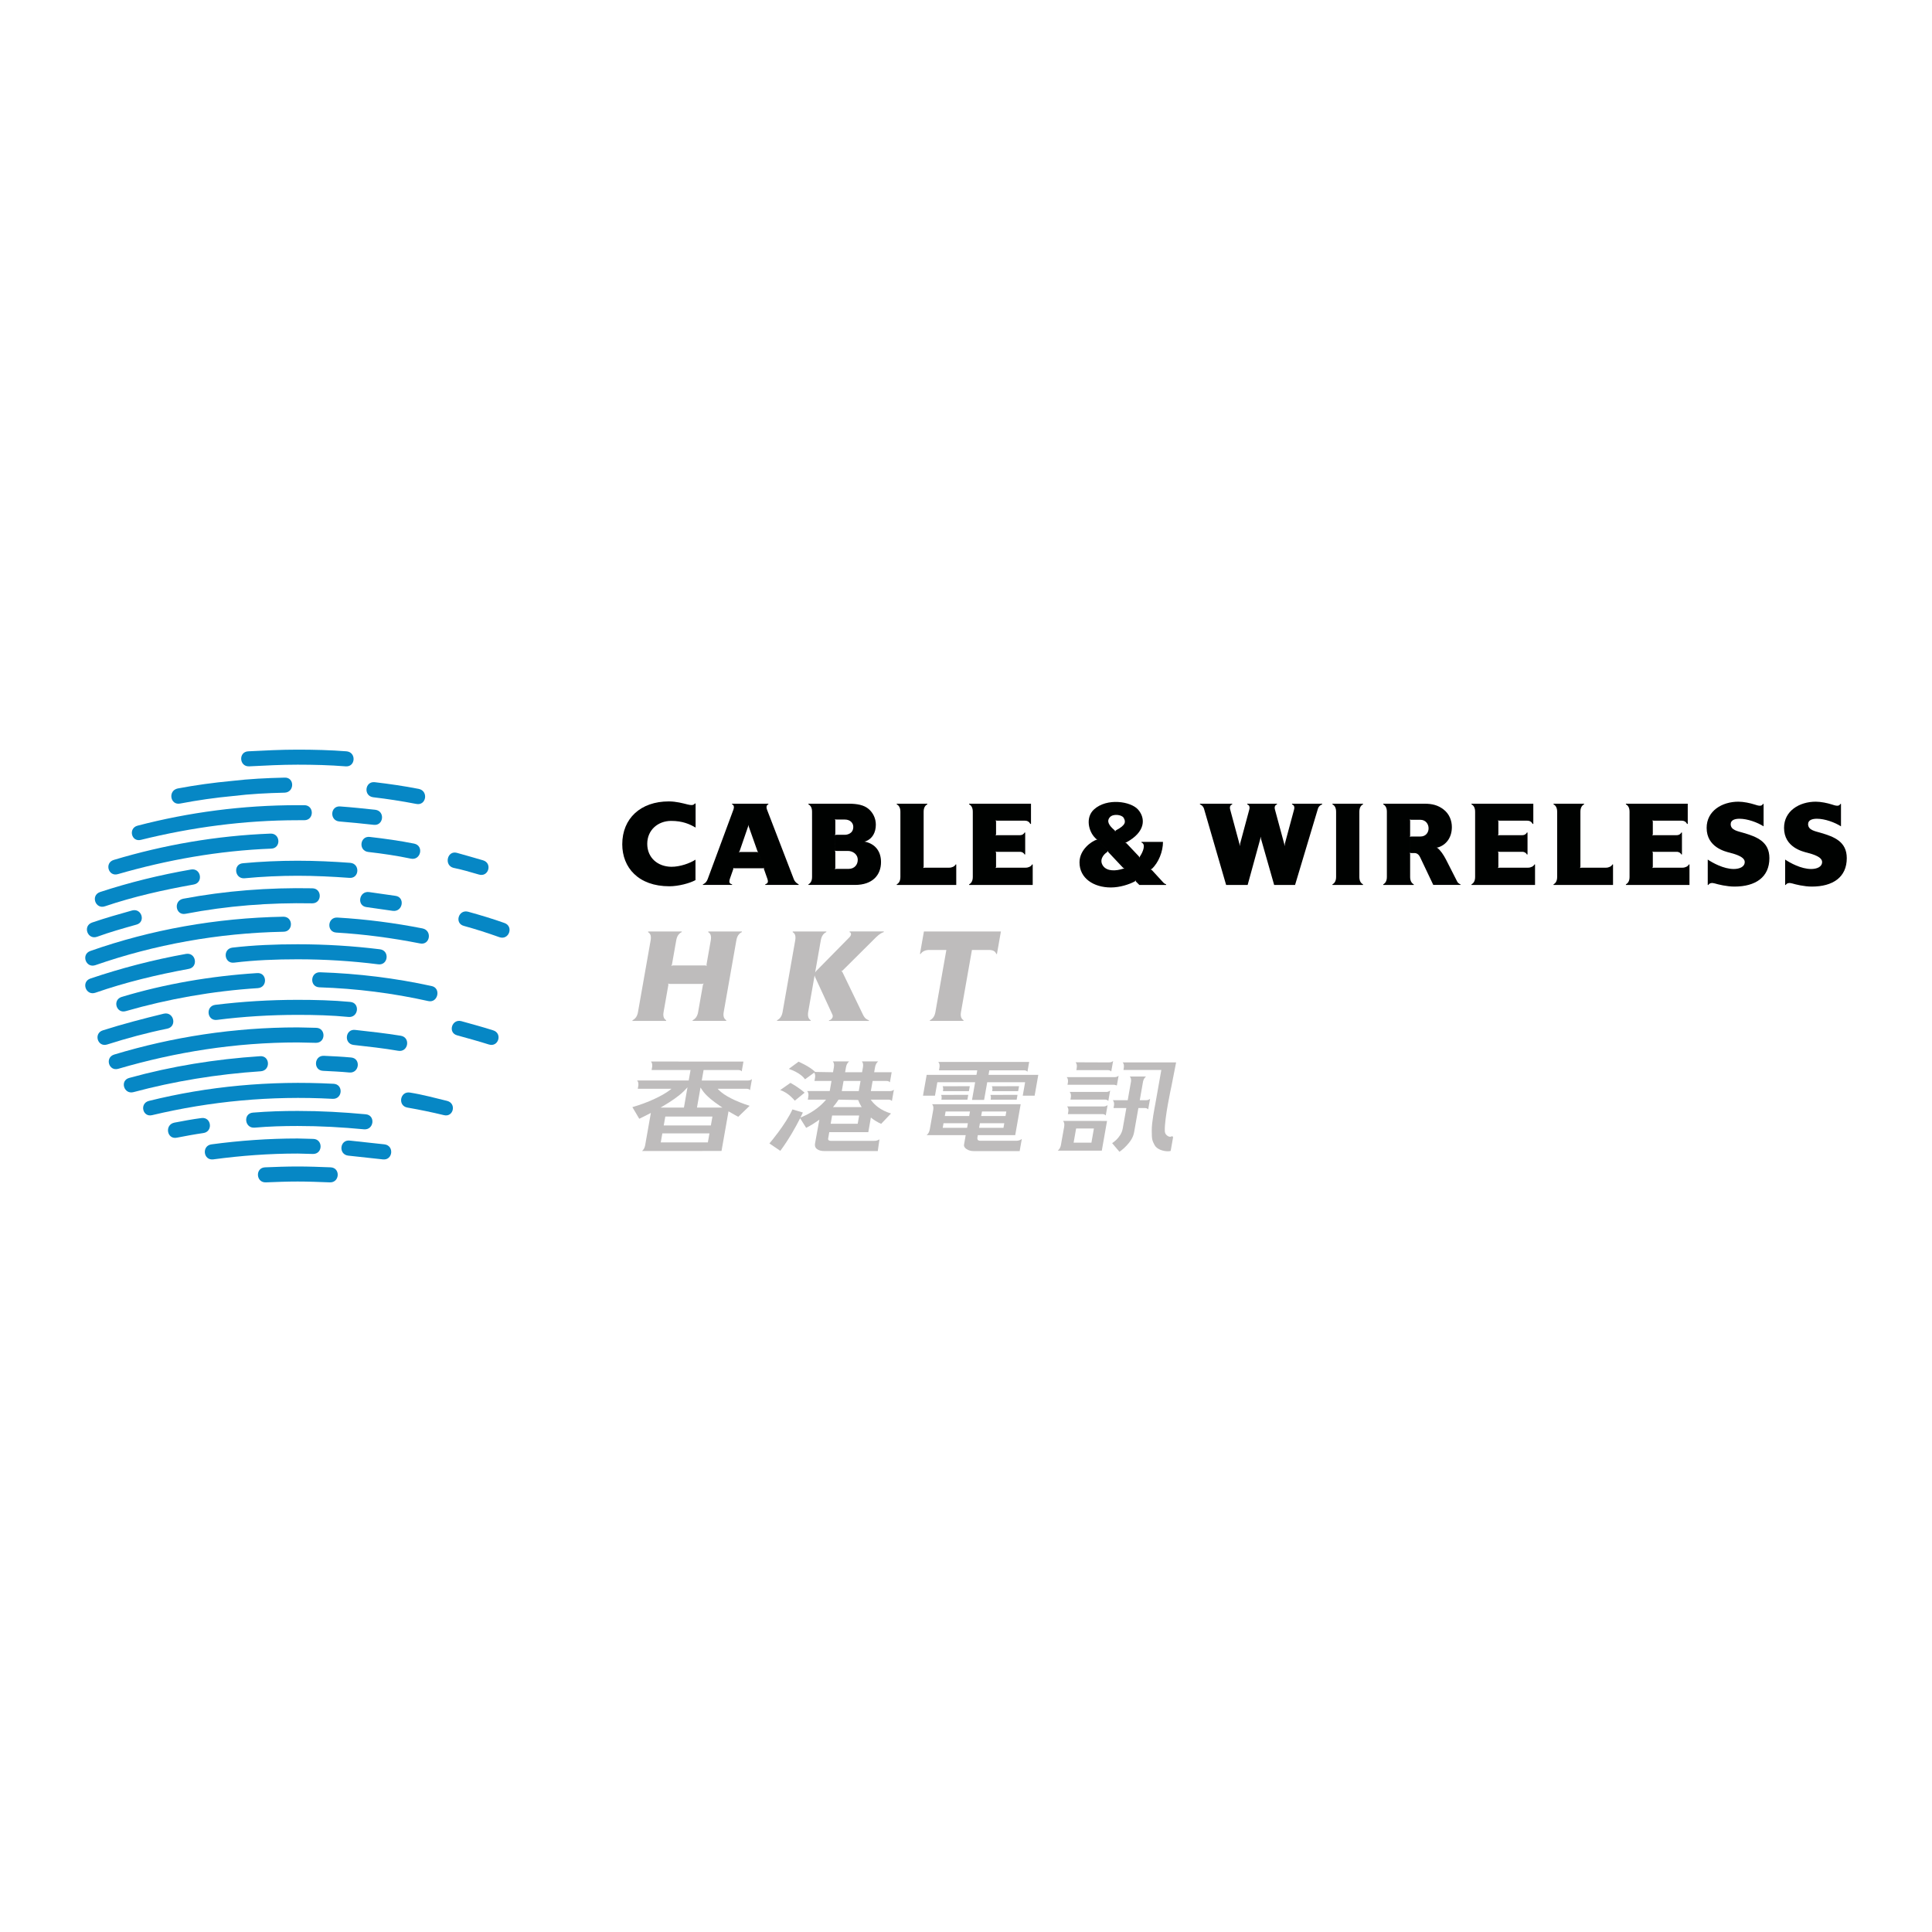 <?xml version="1.0" encoding="utf-8"?>
<!-- Generator: Adobe Illustrator 13.0.0, SVG Export Plug-In . SVG Version: 6.00 Build 14948)  -->
<!DOCTYPE svg PUBLIC "-//W3C//DTD SVG 1.0//EN" "http://www.w3.org/TR/2001/REC-SVG-20010904/DTD/svg10.dtd">
<svg version="1.0" id="Layer_1" xmlns="http://www.w3.org/2000/svg" xmlns:xlink="http://www.w3.org/1999/xlink" x="0px" y="0px"
	 width="192.756px" height="192.756px" viewBox="0 0 192.756 192.756" enable-background="new 0 0 192.756 192.756"
	 xml:space="preserve">
<g>
	<polygon fill-rule="evenodd" clip-rule="evenodd" fill="#FFFFFF" points="0,0 192.756,0 192.756,192.756 0,192.756 0,0 	"/>
	<path fill-rule="evenodd" clip-rule="evenodd" fill="#0687C5" d="M35.277,104.254c-1-0.123-0.833-1.625,0.167-1.498
		c1.501,0.166,3.001,0.332,4.543,0.58c1,0.168,0.751,1.668-0.251,1.502C38.278,104.588,36.778,104.42,35.277,104.254L35.277,104.254
		z"/>
	<path fill-rule="evenodd" clip-rule="evenodd" fill="#0687C5" d="M29.693,74.792c1.626,0,3.293,0.042,4.875,0.167
		c1,0.082,0.918,1.582-0.083,1.5c-1.584-0.125-3.167-0.167-4.793-0.167c-1.584,0-3.21,0.082-4.836,0.167
		c-1,0.042-1.083-1.459-0.083-1.5C26.4,74.874,28.025,74.792,29.693,74.792L29.693,74.792z"/>
	<path fill-rule="evenodd" clip-rule="evenodd" fill="#0687C5" d="M37.236,79.542c-1-0.126-0.833-1.626,0.167-1.501
		c1.417,0.167,2.876,0.375,4.376,0.667c1,0.208,0.749,1.708-0.25,1.5C40.028,79.917,38.653,79.709,37.236,79.542L37.236,79.542z"/>
	<path fill-rule="evenodd" clip-rule="evenodd" fill="#0687C5" d="M29.693,81.834c-5.334,0-10.587,0.709-15.631,1.958
		c-0.959,0.25-1.292-1.167-0.333-1.416c5.126-1.334,10.461-2.043,15.964-2.043c0.208,0,0.416,0,0.666,0c1,0,1,1.5,0,1.5
		C30.109,81.834,29.9,81.834,29.693,81.834L29.693,81.834z"/>
	<path fill-rule="evenodd" clip-rule="evenodd" fill="#0687C5" d="M11.77,87.21c-0.958,0.291-1.375-1.125-0.417-1.416
		c5.001-1.502,10.253-2.418,15.629-2.625c1-0.043,1.084,1.457,0.084,1.499C21.773,84.875,16.688,85.794,11.77,87.21L11.77,87.21z"/>
	<path fill-rule="evenodd" clip-rule="evenodd" fill="#0687C5" d="M36.736,85.001c-1.001-0.125-0.834-1.625,0.166-1.499
		c1.459,0.167,2.96,0.374,4.419,0.666c1,0.209,0.667,1.708-0.333,1.499C39.612,85.376,38.194,85.168,36.736,85.001L36.736,85.001z"
		/>
	<path fill-rule="evenodd" clip-rule="evenodd" fill="#0687C5" d="M45.239,86.585c-0.959-0.25-0.625-1.75,0.333-1.5
		c0.916,0.25,1.75,0.501,2.626,0.75c0.957,0.292,0.542,1.709-0.418,1.418C46.906,87.001,46.073,86.751,45.239,86.585L45.239,86.585z
		"/>
	<path fill-rule="evenodd" clip-rule="evenodd" fill="#0687C5" d="M10.479,90.418c-0.959,0.335-1.459-1.083-0.502-1.417
		c2.918-0.958,5.96-1.708,9.086-2.25c1.002-0.167,1.251,1.333,0.251,1.5C16.271,88.794,13.313,89.46,10.479,90.418L10.479,90.418z"
		/>
	<path fill-rule="evenodd" clip-rule="evenodd" fill="#0687C5" d="M29.693,87.375c-1.751,0-3.585,0.085-5.293,0.25
		c-1,0.083-1.168-1.415-0.167-1.5c1.791-0.167,3.626-0.25,5.46-0.25c1.793,0,3.542,0.083,5.25,0.21c1,0.082,0.917,1.582-0.083,1.5
		C33.152,87.46,31.401,87.375,29.693,87.375L29.693,87.375z"/>
	<path fill-rule="evenodd" clip-rule="evenodd" fill="#0687C5" d="M9.687,93.461c-0.959,0.332-1.459-1.084-0.5-1.418
		c1.333-0.459,2.667-0.833,4.001-1.208c0.959-0.249,1.375,1.168,0.417,1.417C12.27,92.629,10.937,93.002,9.687,93.461L9.687,93.461z
		"/>
	<path fill-rule="evenodd" clip-rule="evenodd" fill="#0687C5" d="M46.281,92.377c-0.958-0.249-0.542-1.667,0.418-1.416
		c1.208,0.333,2.457,0.708,3.624,1.124c0.959,0.334,0.459,1.751-0.5,1.418C48.656,93.086,47.489,92.71,46.281,92.377L46.281,92.377z
		"/>
	<path fill-rule="evenodd" clip-rule="evenodd" fill="#0687C5" d="M33.568,93.044c-1-0.042-0.917-1.542,0.084-1.5
		c2.875,0.167,5.751,0.541,8.502,1.085c1,0.207,0.75,1.707-0.249,1.498C39.154,93.585,36.361,93.21,33.568,93.044L33.568,93.044z"/>
	<path fill-rule="evenodd" clip-rule="evenodd" fill="#0687C5" d="M12.562,100.877c-0.959,0.293-1.375-1.123-0.417-1.416
		c4.293-1.291,8.877-2.082,13.503-2.375c1-0.082,1.084,1.418,0.084,1.5C21.189,98.877,16.772,99.668,12.562,100.877L12.562,100.877z
		"/>
	<path fill-rule="evenodd" clip-rule="evenodd" fill="#0687C5" d="M31.86,98.504c-1-0.043-0.917-1.543,0.083-1.5
		c3.792,0.125,7.502,0.582,11.128,1.375c0.958,0.207,0.624,1.709-0.334,1.5C39.195,99.088,35.569,98.627,31.86,98.504L31.86,98.504z
		"/>
	<path fill-rule="evenodd" clip-rule="evenodd" fill="#0687C5" d="M10.687,104.211c-0.958,0.293-1.376-1.123-0.417-1.416
		c1.959-0.623,4.043-1.168,6.085-1.664c1-0.211,1.333,1.291,0.333,1.498C14.646,103.045,12.646,103.586,10.687,104.211
		L10.687,104.211z"/>
	<path fill-rule="evenodd" clip-rule="evenodd" fill="#0687C5" d="M29.693,101.254c-2.71,0-5.419,0.166-8.045,0.5
		c-1,0.127-1.167-1.375-0.167-1.502c2.708-0.33,5.419-0.498,8.211-0.498c1.75,0,3.5,0.041,5.25,0.207c1,0.084,0.834,1.586-0.167,1.5
		C33.109,101.297,31.442,101.254,29.693,101.254L29.693,101.254z"/>
	<path fill-rule="evenodd" clip-rule="evenodd" fill="#0687C5" d="M45.614,103.297c-0.959-0.252-0.542-1.67,0.417-1.416
		c1.042,0.291,2.125,0.582,3.167,0.914c0.958,0.293,0.542,1.709-0.417,1.416C47.74,103.881,46.655,103.586,45.614,103.297
		L45.614,103.297z"/>
	<path fill-rule="evenodd" clip-rule="evenodd" fill="#0687C5" d="M29.693,104.004c-6.211,0-12.171,0.957-17.882,2.627
		c-0.958,0.293-1.375-1.125-0.417-1.418c5.794-1.75,11.921-2.709,18.298-2.709c0.666,0,1.292,0.041,1.833,0.041c1,0,1,1.498,0,1.498
		C30.901,104.043,30.276,104.004,29.693,104.004L29.693,104.004z"/>
	<path fill-rule="evenodd" clip-rule="evenodd" fill="#0687C5" d="M13.313,108.963c-0.959,0.25-1.376-1.166-0.418-1.418
		c4.211-1.166,8.586-1.873,13.046-2.166c1-0.084,1.084,1.418,0.082,1.502C21.648,107.172,17.355,107.879,13.313,108.963
		L13.313,108.963z"/>
	<path fill-rule="evenodd" clip-rule="evenodd" fill="#0687C5" d="M32.235,106.838c-1-0.041-0.916-1.543,0.084-1.5
		c0.875,0.041,1.791,0.082,2.708,0.168c1,0.082,0.833,1.582-0.167,1.498C34.027,106.924,33.109,106.881,32.235,106.838
		L32.235,106.838z"/>
	<path fill-rule="evenodd" clip-rule="evenodd" fill="#0687C5" d="M17.647,113.506c-1,0.209-1.251-1.293-0.251-1.5
		c0.876-0.166,1.751-0.334,2.71-0.459c1-0.125,1.167,1.375,0.167,1.5C19.397,113.172,18.522,113.338,17.647,113.506L17.647,113.506z
		"/>
	<path fill-rule="evenodd" clip-rule="evenodd" fill="#0687C5" d="M29.693,112.34c-1.459,0-2.877,0.041-4.293,0.166
		c-1,0.082-1.167-1.418-0.167-1.5c1.5-0.125,3-0.168,4.46-0.168c2.334,0,4.542,0.125,6.793,0.334c1,0.084,0.833,1.582-0.167,1.5
		C34.153,112.465,31.943,112.34,29.693,112.34L29.693,112.34z"/>
	<path fill-rule="evenodd" clip-rule="evenodd" fill="#0687C5" d="M29.693,115.09c-2.834,0-5.627,0.207-8.419,0.582
		c-1,0.125-1.167-1.375-0.167-1.5c2.792-0.375,5.668-0.584,8.586-0.584c0.583,0,1.083,0.041,1.542,0.041c1,0,1,1.502,0,1.502
		C30.693,115.131,30.193,115.09,29.693,115.09L29.693,115.09z"/>
	<path fill-rule="evenodd" clip-rule="evenodd" fill="#0687C5" d="M34.735,115.297c-1-0.127-0.833-1.625,0.167-1.5
		c1.167,0.125,2.333,0.252,3.458,0.375c1.001,0.125,0.834,1.625-0.167,1.5C37.069,115.547,35.902,115.424,34.735,115.297
		L34.735,115.297z"/>
	<path fill-rule="evenodd" clip-rule="evenodd" fill="#0687C5" d="M29.693,116.381c1.083,0,2.208,0.041,3.293,0.084
		c1,0.041,0.916,1.543-0.084,1.5c-1.084-0.041-2.125-0.084-3.208-0.084c-1.084,0-2.126,0.043-3.167,0.084
		c-1,0.043-1.084-1.459-0.084-1.5C27.483,116.422,28.608,116.381,29.693,116.381L29.693,116.381z"/>
	<path fill-rule="evenodd" clip-rule="evenodd" fill="#0687C5" d="M9.52,96.293c-0.958,0.333-1.458-1.082-0.5-1.416
		c6.043-2.125,12.544-3.293,19.255-3.417c1.001,0,1.001,1.5,0,1.5C21.732,93.086,15.396,94.252,9.52,96.293L9.52,96.293z"/>
	<path fill-rule="evenodd" clip-rule="evenodd" fill="#0687C5" d="M29.693,94.21c2.791,0,5.501,0.167,8.21,0.5
		c1,0.125,0.833,1.625-0.167,1.5c-2.626-0.333-5.334-0.501-8.043-0.501c-2.167,0-4.293,0.084-6.337,0.334
		c-1,0.125-1.167-1.375-0.166-1.5C25.316,94.294,27.526,94.21,29.693,94.21L29.693,94.21z"/>
	<path fill-rule="evenodd" clip-rule="evenodd" fill="#0687C5" d="M18.563,95.17c1-0.167,1.25,1.333,0.25,1.5
		c-3.167,0.582-6.293,1.332-9.294,2.375c-0.958,0.332-1.458-1.086-0.5-1.416C12.103,96.587,15.313,95.752,18.563,95.17L18.563,95.17
		z"/>
	<path fill-rule="evenodd" clip-rule="evenodd" fill="#0687C5" d="M15.188,111.256c-0.959,0.25-1.292-1.168-0.334-1.418
		c5.878-1.459,12.046-2.041,18.422-1.709c1,0.043,0.917,1.541-0.083,1.502C26.983,109.297,20.981,109.881,15.188,111.256
		L15.188,111.256z"/>
	<path fill-rule="evenodd" clip-rule="evenodd" fill="#0687C5" d="M33.86,81.959c-1-0.083-0.918-1.584,0.083-1.5
		c1.167,0.083,2.334,0.208,3.5,0.332c1.002,0.126,0.835,1.627-0.165,1.501C36.111,82.167,34.943,82.042,33.86,81.959L33.86,81.959z"
		/>
	<path fill-rule="evenodd" clip-rule="evenodd" fill="#0687C5" d="M18.522,91.168c-1,0.209-1.25-1.291-0.25-1.5
		c4.209-0.793,8.502-1.126,12.879-1.042c1,0,1,1.5,0,1.5C26.858,90.044,22.648,90.376,18.522,91.168L18.522,91.168z"/>
	<path fill-rule="evenodd" clip-rule="evenodd" fill="#0687C5" d="M23.274,79.416c-1.793,0.167-3.544,0.418-5.294,0.752
		c-1,0.207-1.251-1.293-0.25-1.502c1.75-0.332,3.583-0.583,5.376-0.75c1.792-0.208,3.501-0.292,5.293-0.333c1-0.041,1,1.459,0,1.501
		C26.692,79.125,24.982,79.208,23.274,79.416L23.274,79.416z"/>
	<path fill-rule="evenodd" clip-rule="evenodd" fill="#0687C5" d="M36.569,90.503c-1-0.127-0.75-1.627,0.251-1.501
		c0.875,0.126,1.751,0.251,2.625,0.375c1,0.125,0.749,1.625-0.251,1.5C38.32,90.753,37.443,90.627,36.569,90.503L36.569,90.503z"/>
	<path fill-rule="evenodd" clip-rule="evenodd" fill="#0687C5" d="M40.654,110.504c-1-0.166-0.75-1.664,0.25-1.498
		c1.292,0.207,2.502,0.541,3.71,0.832c0.958,0.25,0.625,1.668-0.333,1.418C43.072,110.963,41.862,110.715,40.654,110.504
		L40.654,110.504z"/>
	<path fill-rule="evenodd" clip-rule="evenodd" fill="#000201" d="M69.328,80.166h0.072v2.402c-0.567-0.335-1.297-0.667-2.432-0.667
		c-1.327,0-2.392,0.911-2.392,2.289c0,1.389,1.044,2.269,2.392,2.289c0.871,0.01,1.874-0.354,2.421-0.709v2.037
		c-0.557,0.313-1.693,0.617-2.603,0.617c-3.09,0-4.703-1.863-4.703-4.193c0-2.574,1.835-4.274,4.64-4.274
		c0.751,0,1.419,0.191,1.875,0.303C68.893,80.328,69.166,80.389,69.328,80.166L69.328,80.166z"/>
	<path fill-rule="evenodd" clip-rule="evenodd" fill="#000201" d="M83.298,83.317l0.122-0.03c0,0,0.02,0,0.892,0
		c0.142,0,0.82-0.071,0.82-0.792c0-0.374-0.294-0.729-0.841-0.729c-0.364,0-0.871,0-0.871,0l-0.122-0.029l-2.28-0.01v-0.74
		c0-0.375-0.131-0.619-0.364-0.74v-0.061c0,0,2.106,0,4.033,0c0.84,0,1.51,0.131,1.976,0.526c0.426,0.365,0.719,0.922,0.719,1.561
		c0,0.8-0.354,1.408-1.003,1.662c-0.03,0.009-0.112,0.019-0.142,0.029c0.03,0.011,0.112,0.02,0.142,0.03
		c0.882,0.214,1.52,0.882,1.52,2.017c0,1.276-0.831,2.279-2.595,2.279c-1.883,0-4.649,0-4.649,0V88.23
		c0.233-0.121,0.364-0.364,0.364-0.74v-5.763l2.28,0.01l0.041,0.111v1.347L83.298,83.317v1.549l0.041,0.121V86.6l-0.041,0.121
		l0.122-0.031c0,0,0.284,0,1.236,0c0.618,0,0.922-0.445,0.922-0.901c0-0.597-0.537-0.891-0.982-0.891c-0.709,0-1.175,0-1.175,0
		l-0.122-0.031V83.317L83.298,83.317z"/>
	<path fill-rule="evenodd" clip-rule="evenodd" fill="#000201" d="M92.111,86.6l0.123-0.031h2.471c0.275,0,0.548-0.13,0.64-0.324
		h0.061v2.046h-5.938V88.23c0.232-0.121,0.364-0.364,0.364-0.74v-6.503c0-0.375-0.132-0.619-0.364-0.74v-0.061h3.05v0.061
		c-0.233,0.121-0.366,0.365-0.366,0.74v5.49L92.111,86.6L92.111,86.6z"/>
	<path fill-rule="evenodd" clip-rule="evenodd" fill="#000201" d="M99.335,84.958l0.042,0.121v1.398L99.335,86.6l0.123-0.031h2.876
		c0.274,0,0.547-0.13,0.638-0.324h0.062v2.046H96.69V88.23c0.234-0.121,0.366-0.364,0.366-0.74v-6.503
		c0-0.375-0.132-0.619-0.366-0.74v-0.061h6.172v2.015h-0.072c-0.111-0.232-0.313-0.324-0.556-0.324h-2.776l-0.123-0.03l0.042,0.121
		v1.266l-0.042,0.121l0.123-0.029h2.289c0.264,0,0.394-0.123,0.476-0.264h0.061v2.188h-0.061c-0.082-0.141-0.212-0.264-0.476-0.264
		h-2.289L99.335,84.958L99.335,84.958z"/>
	<path fill-rule="evenodd" clip-rule="evenodd" fill="#000201" d="M110.073,86.417c0.405,0.528,1.276,0.487,1.975,0.254l0.133-0.021
		l-0.133-0.071l-1.487-1.58l-0.021-0.122l-1.056-1.125l-0.121-0.051l-0.109-0.112c-0.65-0.647-0.982-2.034-0.102-2.835
		c1.287-1.167,3.667-0.81,4.396,0.019c0.762,0.872,0.752,2.229-1.174,3.272l-0.111,0.02l-1.004-1.104c0,0,0.051-0.101,0.062-0.11
		c1.044-0.537,1.003-0.891,0.78-1.266c-0.173-0.295-1.044-0.436-1.378-0.042c-0.344,0.407-0.071,0.832,0.497,1.308l0.039,0.11
		l1.004,1.104l0.121,0.061l1.246,1.317l0.051,0.123l0.051-0.123c0.282-0.405,0.63-1.215,0.152-1.387v-0.062h2.147
		c0,0.963-0.436,2.066-1.114,2.695l-0.121,0.051l0.121,0.061l1.014,1.104c0.142,0.152,0.201,0.254,0.415,0.324v0.061h-2.674
		l-0.345-0.344l-0.041-0.121c0,0-0.041,0.101-0.062,0.111c-0.547,0.293-1.479,0.606-2.392,0.606c-1.723,0-3.13-0.921-3.13-2.5
		c0-1.318,1.246-2.107,1.66-2.249l0.121-0.042l1.056,1.125l-0.061,0.122C110.103,85.231,109.617,85.81,110.073,86.417
		L110.073,86.417z"/>
	<path fill-rule="evenodd" clip-rule="evenodd" fill="#000201" d="M127.406,80.248c-0.151,0.061-0.294,0.202-0.203,0.526
		l0.923,3.415l0.041,0.233l0.029-0.264l0.912-3.383c0.092-0.325-0.051-0.466-0.203-0.526v-0.061h3.01v0.061
		c0,0-0.325,0.103-0.425,0.435l-2.281,7.608h-2.086l-1.308-4.589l-0.04-0.233l-0.041,0.243l-1.256,4.579h-2.147l-2.209-7.608
		c-0.102-0.332-0.404-0.435-0.404-0.435v-0.061h3.221v0.061c-0.15,0.061-0.293,0.202-0.202,0.526l0.921,3.415l0.041,0.233
		l0.031-0.264l0.91-3.383c0.093-0.325-0.049-0.466-0.201-0.526v-0.061h2.968V80.248L127.406,80.248z"/>
	<path fill-rule="evenodd" clip-rule="evenodd" fill="#000201" d="M135.989,88.23v0.061h-3.052V88.23
		c0.233-0.121,0.366-0.364,0.366-0.74v-6.503c0-0.375-0.133-0.619-0.366-0.74v-0.061h3.052v0.061
		c-0.235,0.121-0.366,0.365-0.366,0.74v6.503C135.623,87.866,135.754,88.109,135.989,88.23L135.989,88.23z"/>
	<path fill-rule="evenodd" clip-rule="evenodd" fill="#000201" d="M140.689,85.202v2.289c0,0.375,0.133,0.619,0.364,0.74v0.061
		h-3.049V88.23c0.234-0.121,0.364-0.364,0.364-0.74v-6.503c0-0.375-0.13-0.619-0.364-0.74v-0.061h4.123
		c0.77,0,1.337,0.151,1.875,0.557c0.608,0.455,0.851,1.144,0.851,1.771c0,1.074-0.587,1.793-1.389,2.037
		c-0.021,0.01-0.15,0.02-0.15,0.02s0.081,0.01,0.1,0.031c0.314,0.242,0.609,0.689,0.853,1.155l1.113,2.188
		c0.121,0.232,0.335,0.284,0.335,0.284v0.061h-2.716l-1.308-2.755c-0.222-0.475-0.547-0.425-0.667-0.425h-0.253l-0.113-0.031v-1.59
		l0.122-0.029c0,0,0.061,0,0.933,0c1.114,0,1.073-1.671-0.021-1.671c-0.363,0-0.92,0-0.92,0l-0.113-0.031l0.031,0.121v1.499
		l-0.031,0.112v1.59L140.689,85.202L140.689,85.202z"/>
	<path fill-rule="evenodd" clip-rule="evenodd" fill="#000201" d="M149.453,84.958l0.039,0.121v1.398l-0.039,0.123l0.121-0.031
		h2.878c0.273,0,0.547-0.13,0.638-0.324h0.061v2.046h-6.343V88.23c0.234-0.121,0.365-0.364,0.365-0.74v-6.503
		c0-0.375-0.131-0.619-0.365-0.74v-0.061h6.171v2.015h-0.071c-0.112-0.232-0.315-0.324-0.558-0.324h-2.775l-0.121-0.03l0.039,0.121
		v1.266l-0.039,0.121l0.121-0.029h2.29c0.263,0,0.395-0.123,0.475-0.264h0.062v2.188h-0.062c-0.08-0.141-0.212-0.264-0.475-0.264
		h-2.29L149.453,84.958L149.453,84.958z"/>
	<path fill-rule="evenodd" clip-rule="evenodd" fill="#000201" d="M157.638,86.6l0.121-0.031h2.474c0.273,0,0.547-0.13,0.637-0.324
		h0.062v2.046h-5.937V88.23c0.231-0.121,0.363-0.364,0.363-0.74v-6.503c0-0.375-0.132-0.619-0.363-0.74v-0.061h3.049v0.061
		c-0.233,0.121-0.366,0.365-0.366,0.74v5.49L157.638,86.6L157.638,86.6z"/>
	<path fill-rule="evenodd" clip-rule="evenodd" fill="#000201" d="M164.862,84.958l0.04,0.121v1.398l-0.04,0.123l0.121-0.031h2.877
		c0.273,0,0.548-0.13,0.638-0.324h0.062v2.046h-6.344V88.23c0.232-0.121,0.364-0.364,0.364-0.74v-6.503
		c0-0.375-0.132-0.619-0.364-0.74v-0.061h6.171v2.015h-0.072c-0.11-0.232-0.313-0.324-0.558-0.324h-2.774l-0.121-0.03l0.04,0.121
		v1.266l-0.04,0.121l0.121-0.029h2.289c0.264,0,0.396-0.123,0.478-0.264h0.059v2.188h-0.059c-0.082-0.141-0.214-0.264-0.478-0.264
		h-2.289L164.862,84.958L164.862,84.958z"/>
	<path fill-rule="evenodd" clip-rule="evenodd" fill="#000201" d="M173.441,79.984c0.517,0,1.176,0.143,1.581,0.273
		c0.427,0.142,0.74,0.223,0.87-0.05h0.062v2.239c-0.608-0.396-1.612-0.76-2.403-0.76c-0.424,0-0.88,0.111-0.88,0.537
		c0,0.599,0.688,0.699,1.268,0.87c1.316,0.387,2.594,0.861,2.594,2.523c0,1.905-1.389,2.838-3.485,2.838
		c-0.771,0-1.633-0.214-1.967-0.315c-0.264-0.08-0.527-0.05-0.637,0.152h-0.062v-2.532c0.487,0.324,1.581,0.941,2.594,0.941
		c0.576,0,1.096-0.213,1.096-0.699c0-0.506-0.893-0.77-1.47-0.922c-0.476-0.121-2.33-0.546-2.33-2.481
		C170.271,80.906,171.8,79.984,173.441,79.984L173.441,79.984z"/>
	<path fill-rule="evenodd" clip-rule="evenodd" fill="#000201" d="M181.162,79.984c0.517,0,1.176,0.143,1.582,0.273
		c0.424,0.142,0.737,0.223,0.87-0.05h0.061v2.239c-0.608-0.396-1.61-0.76-2.401-0.76c-0.427,0-0.88,0.111-0.88,0.537
		c0,0.599,0.688,0.699,1.267,0.87c1.316,0.387,2.592,0.861,2.592,2.523c0,1.905-1.387,2.838-3.486,2.838
		c-0.768,0-1.629-0.214-1.964-0.315c-0.264-0.08-0.527-0.05-0.638,0.152h-0.062v-2.532c0.487,0.324,1.583,0.941,2.595,0.941
		c0.577,0,1.094-0.213,1.094-0.699c0-0.506-0.892-0.77-1.468-0.922c-0.479-0.121-2.33-0.546-2.33-2.481
		C177.992,80.906,179.521,79.984,181.162,79.984L181.162,79.984z"/>
	<path fill-rule="evenodd" clip-rule="evenodd" fill="#000201" d="M76.35,88.288v-0.061c0.202-0.07,0.345-0.172,0.212-0.548
		l-0.354-1.001l0.019-0.091l-0.576-1.54l-0.071-0.101l-0.881-2.492l-0.03-0.162l-0.03,0.162l-0.85,2.47l-0.082,0.122l0.121-0.041
		h1.711l0.113,0.041l0.576,1.54l-0.091,0.041h-2.905l-0.082-0.041l0.02,0.091l-0.343,0.982c-0.132,0.385-0.031,0.516,0.212,0.567
		v0.061h-2.91v-0.061c0,0,0.314-0.081,0.476-0.516l2.573-6.946c0.071-0.192,0.071-0.446-0.142-0.516v-0.062h3.625v0.062
		c-0.212,0.07-0.212,0.324-0.142,0.516l2.684,6.966c0.142,0.354,0.477,0.497,0.477,0.497v0.061H76.35L76.35,88.288z"/>
	<path fill-rule="evenodd" clip-rule="evenodd" fill="#BEBCBC" d="M69.095,101.855l0.011-0.066c0.294-0.146,0.476-0.412,0.545-0.812
		l0.48-2.719l0.069-0.135l-0.142,0.045h-3.27l-0.126-0.045l0.021,0.135l-0.479,2.719c-0.07,0.4,0.016,0.666,0.258,0.812
		l-0.011,0.066h-3.356l0.012-0.066c0.292-0.146,0.475-0.412,0.544-0.812l1.263-7.16c0.035-0.202,0.032-0.369-0.009-0.515
		c-0.044-0.133-0.127-0.234-0.249-0.301l0.012-0.068h3.356L68.012,93c-0.291,0.133-0.472,0.402-0.544,0.816l-0.427,2.417
		l-0.068,0.136l0.141-0.046h3.27l0.125,0.046l-0.02-0.136l0.425-2.417c0.036-0.202,0.031-0.369-0.009-0.515
		c-0.043-0.133-0.125-0.234-0.249-0.301l0.013-0.068h3.356L74.012,93c-0.291,0.133-0.472,0.402-0.545,0.816l-1.262,7.16
		c-0.071,0.4,0.016,0.666,0.258,0.812l-0.012,0.066H69.095L69.095,101.855z"/>
	<path fill-rule="evenodd" clip-rule="evenodd" fill="#BEBCBC" d="M82.704,101.855l0.013-0.066c0.091-0.012,0.164-0.047,0.234-0.121
		c0.065-0.057,0.112-0.135,0.128-0.223c0.015-0.078,0.005-0.16-0.037-0.234l-1.718-3.727l-0.049-0.168l-0.644,3.66
		c-0.062,0.412,0.024,0.68,0.257,0.812l-0.013,0.066h-3.354l0.011-0.066c0.293-0.146,0.473-0.412,0.545-0.812l1.263-7.163
		c0.035-0.2,0.031-0.367-0.01-0.512c-0.042-0.133-0.125-0.234-0.248-0.301l0.012-0.068h3.356L82.438,93
		c-0.292,0.133-0.473,0.402-0.546,0.813l-0.566,3.213l0.104-0.144l3.329-3.381c0.083-0.089,0.129-0.167,0.143-0.245
		c0.012-0.067-0.001-0.124-0.025-0.179c-0.024-0.042-0.066-0.067-0.12-0.078l0.012-0.068h3.411L88.17,93
		c-0.047,0.011-0.142,0.044-0.278,0.122c-0.137,0.079-0.292,0.202-0.48,0.38l-3.353,3.335l-0.121,0.057l0.099,0.066l2.082,4.315
		c0.101,0.191,0.21,0.326,0.322,0.393c0.109,0.074,0.192,0.109,0.256,0.121l-0.011,0.066H82.704L82.704,101.855z"/>
	<path fill-rule="evenodd" clip-rule="evenodd" fill="#BEBCBC" d="M99.398,95.179c-0.086-0.269-0.331-0.402-0.744-0.402h-1.684
		l-1.093,6.197c-0.07,0.402,0.016,0.668,0.258,0.814l-0.011,0.066h-3.356l0.011-0.066c0.293-0.146,0.476-0.412,0.546-0.814
		l1.093-6.197h-1.684c-0.413,0-0.703,0.133-0.885,0.402h-0.066l0.396-2.247h7.682l-0.396,2.247H99.398L99.398,95.179z"/>
	<path fill-rule="evenodd" clip-rule="evenodd" fill="#BEBCBC" d="M66.378,111.4l-0.156,0.889h4.701l0.156-0.889H66.378
		L66.378,111.4L66.378,111.4z M66.082,113.08l-0.158,0.9h4.7l0.16-0.9H66.082L66.082,113.08L66.082,113.08z M68.434,108.65
		c-0.072,0.078-0.151,0.156-0.234,0.24c-0.483,0.484-1.278,1.014-2.071,1.482l-0.222,0.129h2.329l0.354-2.016L68.434,108.65
		L68.434,108.65L68.434,108.65z M71.167,110.502h0.911l-0.197-0.129c-0.73-0.49-1.471-1.074-1.817-1.613l-0.173-0.26l-0.354,2.002
		H71.167L71.167,110.502L71.167,110.502z M64.062,107.797l4.65,0.004l0.184-1.045h-3.885l0.057-0.324
		c0.028-0.229-0.013-0.404-0.12-0.523h0.499l8.727,0.006l-0.172,0.977c-0.077-0.096-0.197-0.135-0.333-0.135h-3.471l-0.184,1.045
		h4.619c0.171,0,0.296-0.057,0.39-0.141l-0.194,1.104c-0.065-0.084-0.169-0.139-0.341-0.139h-2.889l0.119,0.123
		c0.531,0.555,1.715,1.154,3.075,1.576l-1.136,1.096c-0.117-0.059-0.452-0.236-0.879-0.49l-0.094-0.053l-0.698,3.955h-0.096
		l-6.771,0.002h-1.065c0.164-0.129,0.27-0.322,0.315-0.58l0.568-3.219l-0.117,0.062c-0.506,0.266-0.898,0.453-1.04,0.521
		l-0.688-1.162c1.544-0.438,3.035-1.146,3.749-1.709l0.156-0.123h-3.367l0.058-0.324c0.023-0.219-0.018-0.391-0.125-0.504H64.062
		L64.062,107.797z"/>
	<path fill-rule="evenodd" clip-rule="evenodd" fill="#BEBCBC" d="M88.644,109.711h-1.777l0.091,0.117
		c0.264,0.348,0.852,0.949,1.939,1.264l-0.981,1.031c-0.048-0.02-0.132-0.055-0.244-0.111c-0.178-0.09-0.423-0.232-0.688-0.439
		l-0.099-0.076l-0.094,0.551l-0.16,0.91h-3.895l-0.11,0.629c-0.032,0.176,0.102,0.238,0.28,0.238l4.276-0.002
		c0.212,0.012,0.41-0.043,0.562-0.15l-0.168,1.17h-5.315c-0.327,0-0.574-0.068-0.753-0.201c-0.172-0.131-0.235-0.312-0.192-0.557
		l0.324-1.787l0.045-0.25l0.064-0.34l-0.136,0.098c-0.349,0.248-0.66,0.436-0.883,0.561c-0.137,0.076-0.242,0.131-0.301,0.158
		l-0.602-0.959l-0.063,0.127c-0.382,0.75-1.043,1.951-1.911,3.127l-1.087-0.738c0.13-0.152,0.485-0.582,0.892-1.131
		c0.495-0.672,1.071-1.521,1.402-2.264l1.042,0.307l-0.168,0.357l-0.073,0.148l0.155-0.064c1.24-0.518,1.975-1.23,2.303-1.611
		l0.096-0.111h-1.819l0.025-0.148l0.021-0.129c0.046-0.256,0.009-0.451-0.11-0.58h2.249l0.177-1.008h-1.698l0.062-0.365
		c0.023-0.193-0.007-0.354-0.09-0.465l-0.914,0.664c-0.121-0.176-0.544-0.674-1.619-1.039l0.977-0.721
		c0.085,0.037,0.308,0.145,0.584,0.289c0.352,0.188,0.779,0.447,1.071,0.736l1.779,0.031l0.088-0.504
		c0.046-0.254,0.009-0.451-0.109-0.578h1.63c-0.162,0.127-0.27,0.324-0.315,0.578l-0.088,0.504h1.693l0.088-0.504
		c0.046-0.254,0.009-0.451-0.109-0.578h1.63c-0.164,0.127-0.27,0.324-0.315,0.578l-0.088,0.504h1.747l-0.176,1.004
		c-0.078-0.096-0.197-0.135-0.333-0.135h-1.39l-0.179,1.01h1.912c0.17,0,0.295-0.057,0.388-0.137l-0.2,1.133
		C88.919,109.768,88.814,109.711,88.644,109.711L88.644,109.711L88.644,109.711z M84.162,107.846l-0.177,1.01h1.694l0.178-1.01
		H84.162L84.162,107.846L84.162,107.846z M85.616,109.748l-1.951-0.037c-0.166,0.252-0.314,0.449-0.47,0.639l-0.091,0.107h2.866
		l-0.066-0.113C85.797,110.164,85.699,109.963,85.616,109.748L85.616,109.748L85.616,109.748z M85.573,112.117l0.145-0.822H83.02
		l-0.145,0.822H85.573L85.573,112.117L85.573,112.117z M79.334,108.316c0.277,0.178,0.628,0.42,0.945,0.701l-0.982,0.799
		c-0.067-0.084-0.215-0.254-0.423-0.439c-0.26-0.234-0.62-0.49-1.037-0.619l1.027-0.721
		C78.938,108.078,79.112,108.178,79.334,108.316L79.334,108.316z"/>
	<path fill-rule="evenodd" clip-rule="evenodd" fill="#BEBCBC" d="M94.043,108.377l2.713-0.008l-0.087,0.492h-2.595l0.015-0.084
		C94.119,108.611,94.103,108.477,94.043,108.377L94.043,108.377L94.043,108.377z M93.89,109.24l2.714-0.008l-0.085,0.484h-2.595
		C93.968,109.475,93.951,109.34,93.89,109.24L93.89,109.24L93.89,109.24z M98.955,108.377l2.715-0.008l-0.088,0.492h-2.596
		l0.017-0.084C99.032,108.613,99.017,108.477,98.955,108.377L98.955,108.377L98.955,108.377z M98.804,109.24l2.714-0.008
		l-0.085,0.484h-2.596C98.881,109.475,98.863,109.34,98.804,109.24L98.804,109.24L98.804,109.24z M102.507,106.924
		c-0.067-0.086-0.171-0.127-0.289-0.139h-3.514l-0.078,0.453h4.965l-0.365,2.078h-1.186l0.236-1.342h-3.78l-0.312,1.764h-1.206
		l0.312-1.764H93.52l-0.237,1.342h-1.196l0.367-2.078h4.968l0.08-0.453h-3.818l0.02-0.125l0.023-0.129
		c0.046-0.256,0.007-0.453-0.112-0.58l9.066-0.002l-0.16,0.906L102.507,106.924L102.507,106.924L102.507,106.924z M97.686,112.523
		h2.432l0.079-0.455h-2.432L97.686,112.523L97.686,112.523L97.686,112.523z M97.892,111.348h2.431l0.079-0.453h-2.429
		L97.892,111.348L97.892,111.348L97.892,111.348z M94.056,112.523h2.431l0.079-0.455h-2.431L94.056,112.523L94.056,112.523
		L94.056,112.523z M94.264,111.348h2.431l0.079-0.453h-2.43L94.264,111.348L94.264,111.348L94.264,111.348z M101.731,114.846h-4.559
		c-0.302,0-0.554-0.07-0.753-0.211c-0.197-0.135-0.265-0.285-0.237-0.439l0.166-0.943l-2.831-0.002h-1.065
		c0.162-0.127,0.269-0.324,0.314-0.578l0.071-0.404l0.27-1.523c0.045-0.256,0.007-0.451-0.111-0.578h8.838l-0.545,3.086h-3.731
		l-0.045,0.262c-0.008,0.045-0.002,0.18,0.067,0.238c0.059,0.039,0.129,0.062,0.202,0.062h3.636c0.183,0,0.389-0.066,0.53-0.186
		L101.731,114.846L101.731,114.846z"/>
	<path fill-rule="evenodd" clip-rule="evenodd" fill="#BEBCBC" d="M110.761,108.801l-0.185,1.045
		c-0.062-0.076-0.154-0.131-0.304-0.139h-3.474l0.042-0.242c0.032-0.229-0.01-0.408-0.117-0.525h3.727
		C110.579,108.92,110.681,108.871,110.761,108.801L110.761,108.801L110.761,108.801z M106.428,107.467h0.14h3.854h0.787
		c0.172,0,0.299-0.059,0.393-0.141l-0.172,0.969c-0.067-0.006-0.153-0.057-0.285-0.068h-4.64l0.044-0.246
		C106.575,107.758,106.533,107.582,106.428,107.467L106.428,107.467L106.428,107.467z M105.537,114.797
		c0.163-0.127,0.271-0.326,0.316-0.578l0.039-0.234l0.28-1.568c0.045-0.256,0.007-0.453-0.111-0.582h0.497l3.892,0.002l-0.522,2.961
		H105.537L105.537,114.797L105.537,114.797z M109.14,112.588h-1.776l-0.248,1.416h1.775L109.14,112.588L109.14,112.588
		L109.14,112.588z M107.812,105.986l2.064,0.008h0.788c0.172,0,0.296-0.055,0.391-0.137l-0.187,1.047
		c-0.063-0.078-0.168-0.137-0.338-0.137h-0.79h-2.352l0.035-0.201c0.044-0.256,0.007-0.451-0.111-0.58H107.812L107.812,105.986
		L107.812,105.986z M116.634,113.4c0.048,0.016,0.124,0.027,0.21-0.004c0.046-0.012,0.083-0.025,0.118-0.043l0.079,0.105
		l-0.242,1.367c-0.063,0.021-0.141,0.039-0.272,0.039c-0.423,0-1.09-0.168-1.331-0.615c-0.246-0.463-0.283-0.574-0.285-1.457
		c-0.002-0.441,0.068-0.994,0.149-1.502c0.082-0.512,0.178-0.977,0.223-1.244l0.582-3.293h-3.777l0.031-0.178
		c0.045-0.256,0.009-0.453-0.11-0.582h0.498h4.835l-0.478,2.436c0,0-0.175,0.791-0.343,1.736c-0.168,0.943-0.331,2.051-0.307,2.674
		c0.01,0.285,0.172,0.445,0.35,0.531C116.579,113.379,116.602,113.389,116.634,113.4L116.634,113.4L116.634,113.4z M111.023,109.766
		h1.49l0.132-0.754l0.021-0.119l0.178-1.008c0.02-0.205-0.023-0.369-0.124-0.482h1.62c-0.139,0.109-0.239,0.271-0.293,0.477
		l-0.332,1.887h0.64c0.17,0,0.293-0.059,0.388-0.139l-0.187,1.059c-0.061-0.076-0.154-0.131-0.301-0.137h-0.678l-0.426,2.41
		c-0.104,0.59-0.443,1-0.756,1.34c-0.182,0.199-0.372,0.361-0.517,0.475c-0.082,0.061-0.148,0.107-0.19,0.139l-0.729-0.861
		c0.092-0.059,0.253-0.178,0.422-0.34c0.262-0.256,0.546-0.631,0.63-1.104l0.365-2.059h-1.28l0.051-0.281
		C111.172,110.051,111.13,109.881,111.023,109.766L111.023,109.766L111.023,109.766z M110.504,110.252l-0.184,1.041
		c-0.059-0.074-0.152-0.129-0.301-0.137h-3.477l0.034-0.186c0.047-0.256,0.007-0.455-0.112-0.582h0.146h3.546
		C110.306,110.381,110.419,110.324,110.504,110.252L110.504,110.252z"/>
</g>
</svg>

